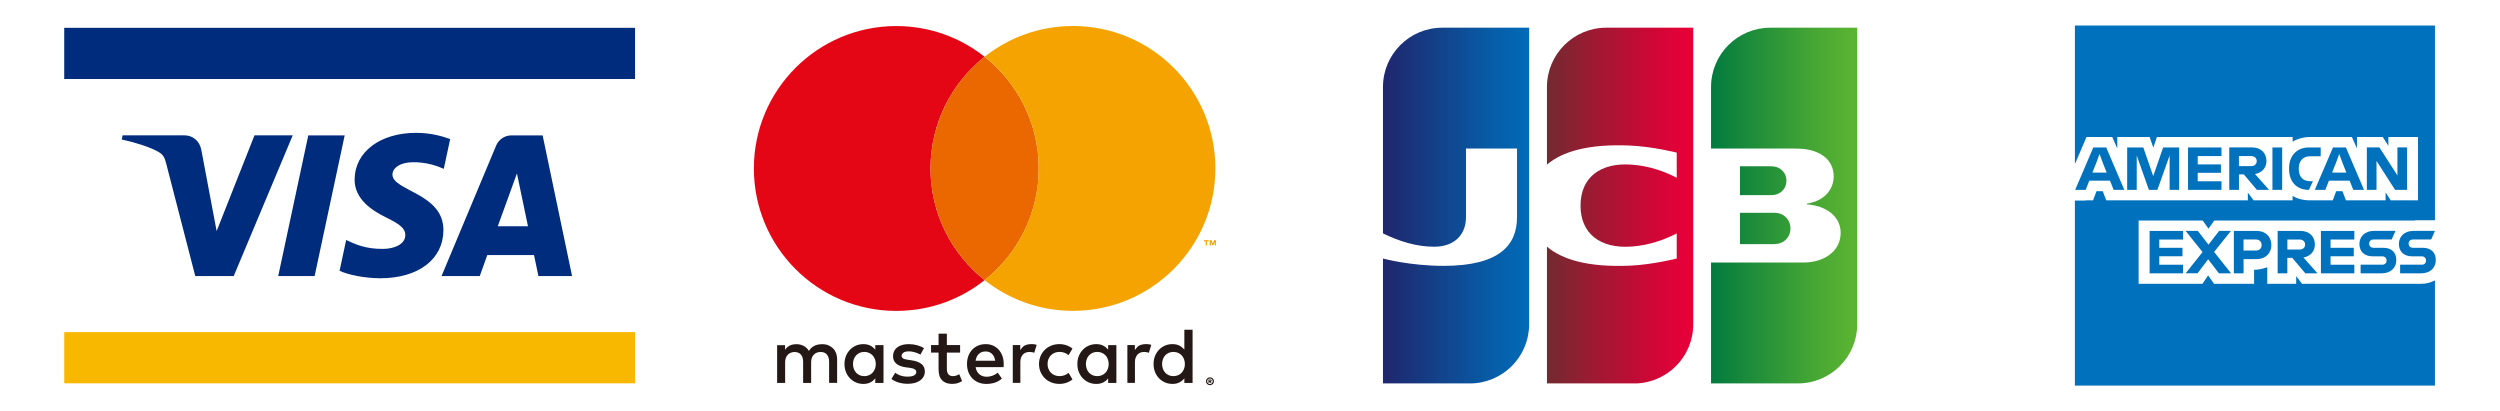 <?xml version="1.0" encoding="UTF-8"?>
<svg id="_レイヤー_2" data-name="レイヤー 2" xmlns="http://www.w3.org/2000/svg" xmlns:xlink="http://www.w3.org/1999/xlink" viewBox="0 0 1275.59 209.76">
  <defs>
    <style>
      .cls-1 {
        fill: #eb6700;
      }

      .cls-2 {
        fill: url(#_名称未設定グラデーション_3-2);
      }

      .cls-3 {
        fill: #231815;
      }

      .cls-4 {
        fill: url(#_名称未設定グラデーション_5);
      }

      .cls-5 {
        clip-path: url(#clippath-4);
      }

      .cls-6 {
        fill: #fff;
      }

      .cls-7 {
        fill: url(#_名称未設定グラデーション_2);
      }

      .cls-8 {
        fill: none;
      }

      .cls-9 {
        clip-path: url(#clippath-1);
      }

      .cls-10 {
        fill: #f8b800;
      }

      .cls-11 {
        fill: url(#_名称未設定グラデーション_4);
      }

      .cls-12 {
        fill: url(#_名称未設定グラデーション_3);
      }

      .cls-13 {
        clip-path: url(#clippath-3);
      }

      .cls-14 {
        fill: #e50615;
      }

      .cls-15 {
        fill: #002c7d;
      }

      .cls-16 {
        clip-path: url(#clippath-2);
      }

      .cls-17 {
        fill: #f4a300;
      }

      .cls-18 {
        clip-path: url(#clippath);
      }

      .cls-19 {
        fill: #0071bd;
      }
    </style>
    <clipPath id="clippath">
      <path class="cls-8" d="M887.8,108.58v15.97h17.53c.53,0,1.58-.13,2.07-.23,3.37-.72,6.18-3.69,6.18-7.75s-2.81-7.06-6.18-7.8c-.49-.11-1.54-.19-2.07-.19h-17.53Z"/>
    </clipPath>
    <linearGradient id="_名称未設定グラデーション_3" data-name="名称未設定グラデーション 3" x1="-525.43" y1="-467.43" x2="-518.71" y2="-467.43" gradientTransform="translate(6730.34 -5095.29) scale(11.15 -11.15)" gradientUnits="userSpaceOnUse">
      <stop offset="0" stop-color="#007940"/>
      <stop offset=".24" stop-color="#18893b"/>
      <stop offset=".75" stop-color="#48a834"/>
      <stop offset="1" stop-color="#5bb431"/>
    </linearGradient>
    <clipPath id="clippath-1">
      <path class="cls-8" d="M903.28,14.13c-16.71,0-30.25,13.56-30.25,30.27v31.4h42.8c.99,0,2.2.08,2.94.1,9.71.53,16.84,5.47,16.84,14.1,0,6.8-4.88,12.6-13.74,13.92v.35c9.8.66,17.3,6.06,17.3,14.56,0,9.21-8.22,15.14-19.23,15.14h-46.92v61.66h44.35c16.73,0,30.26-13.52,30.26-30.23V14.13h-44.37.03Z"/>
    </clipPath>
    <linearGradient id="_名称未設定グラデーション_2" data-name="名称未設定グラデーション 2" x1="-525.21" y1="-466.59" x2="-518.49" y2="-466.59" gradientTransform="translate(6716.85 -5088.3) scale(11.13 -11.13)" gradientUnits="userSpaceOnUse">
      <stop offset="0" stop-color="#007940"/>
      <stop offset=".24" stop-color="#18893b"/>
      <stop offset=".75" stop-color="#48a834"/>
      <stop offset="1" stop-color="#5bb431"/>
      <stop offset="1" stop-color="#5bb431"/>
    </linearGradient>
    <clipPath id="clippath-2">
      <path class="cls-8" d="M887.8,84.83v14.73h15.89c.59,0,1.42-.08,1.74-.13,3.26-.56,6.08-3.26,6.08-7.21s-2.82-6.67-6.08-7.24c-.33-.03-1.17-.14-1.74-.14h-15.89Z"/>
    </clipPath>
    <linearGradient id="_名称未設定グラデーション_3-2" data-name="名称未設定グラデーション 3" x1="-525.46" y1="-465.08" x2="-518.74" y2="-465.08" gradientTransform="translate(6739.56 -5098.08) scale(11.16 -11.16)" xlink:href="#_名称未設定グラデーション_3"/>
    <clipPath id="clippath-3">
      <path class="cls-8" d="M735.9,14.13c-16.73,0-30.26,13.56-30.26,30.27v74.69c8.47,4.13,17.22,6.8,26.13,6.8,10.51,0,16.23-6.37,16.23-14.98v-35.11h26.03v35.11c0,13.72-8.46,24.74-37.35,24.74-17.44,0-31.05-3.75-31.05-3.75v63.74h44.33c16.72,0,30.27-13.52,30.27-30.23V14.13h-44.36.01Z"/>
    </clipPath>
    <linearGradient id="_名称未設定グラデーション_4" data-name="名称未設定グラデーション 4" x1="-539.65" y1="-466.37" x2="-532.93" y2="-466.37" gradientTransform="translate(6811.53 -5169.74) scale(11.31 -11.31)" gradientUnits="userSpaceOnUse">
      <stop offset="0" stop-color="#1f286f"/>
      <stop offset=".11" stop-color="#1a3178"/>
      <stop offset=".71" stop-color="#075da8"/>
      <stop offset="1" stop-color="#006ebb"/>
    </linearGradient>
    <clipPath id="clippath-4">
      <path class="cls-8" d="M819.58,14.13c-16.71,0-30.27,13.56-30.27,30.27v39.6c7.66-6.57,20.94-10.7,42.5-9.72,11.49.5,23.72,3.6,23.72,3.6v12.81c-6.1-3.09-13.46-5.97-22.91-6.67-16.32-1.24-26.18,6.74-26.18,20.89s9.86,22.12,26.18,20.89c9.45-.73,16.87-3.66,22.91-6.69v12.81s-12.23,3.1-23.72,3.63c-21.56.95-34.84-3.15-42.5-9.71v69.84h44.37c16.75,0,30.27-13.52,30.27-30.23V14.13h-44.38.01Z"/>
    </clipPath>
    <linearGradient id="_名称未設定グラデーション_5" data-name="名称未設定グラデーション 5" x1="-530.14" y1="-466.35" x2="-523.42" y2="-466.35" gradientTransform="translate(6607.15 -5015.59) scale(10.98 -10.98)" gradientUnits="userSpaceOnUse">
      <stop offset="0" stop-color="#6c2c2f"/>
      <stop offset=".4" stop-color="#a21833"/>
      <stop offset=".8" stop-color="#d20636"/>
      <stop offset="1" stop-color="#e50038"/>
    </linearGradient>
  </defs>
  <g id="_レイヤー_2-2" data-name=" レイヤー 2">
    <g>
      <rect class="cls-6" width="1275.59" height="209.76"/>
      <g>
        <g>
          <rect class="cls-10" x="32.77" y="169.46" width="291.26" height="26.12"/>
          <rect class="cls-15" x="32.77" y="14.19" width="291.26" height="26.12"/>
          <path class="cls-15" d="M149.36,69.07l-30.11,71.78h-19.62l-14.8-57.28c-.89-3.51-1.66-4.82-4.4-6.3-4.45-2.43-11.83-4.69-18.32-6.11l.45-2.1h31.59c4.03,0,7.64,2.67,8.56,7.33l7.82,41.52,19.32-48.85h19.52M226.25,117.42c.08-18.94-26.18-19.98-26.01-28.46.05-2.56,2.51-5.29,7.87-6.01,2.65-.33,9.99-.61,18.32,3.2l3.26-15.2c-4.48-1.62-10.24-3.17-17.4-3.17-18.33,0-31.24,9.73-31.35,23.71-.13,10.32,9.21,16.1,16.25,19.55,7.24,3.51,9.66,5.78,9.61,8.91-.03,4.82-5.78,6.95-11.1,7.04-9.35.15-14.74-2.52-19.08-4.54l-3.36,15.72c4.35,2.01,12.34,3.73,20.67,3.81,19.51,0,32.25-9.65,32.32-24.55M274.73,140.85h17.16l-15.02-71.78h-15.82c-3.56,0-6.59,2.08-7.92,5.26l-27.85,66.53h19.51l3.84-10.73h23.84l2.25,10.73h.01ZM253.99,115.44l9.77-26.96,5.63,26.96h-15.41ZM175.87,69.07l-15.34,71.78h-18.57l15.34-71.78s18.57,0,18.57,0Z"/>
        </g>
        <g>
          <path class="cls-6" d="M962.79,167.4c0,23.38-18.94,42.36-42.39,42.36h-229.92V42.35c0-23.41,18.98-42.35,42.34-42.35h229.96v167.4h.01Z"/>
          <g class="cls-18">
            <rect class="cls-12" x="887.8" y="108.58" width="25.79" height="15.97"/>
          </g>
          <g class="cls-9">
            <rect class="cls-7" x="873.03" y="14.13" width="74.6" height="181.51"/>
          </g>
          <g class="cls-16">
            <rect class="cls-2" x="887.8" y="84.83" width="23.72" height="14.73"/>
          </g>
          <g class="cls-13">
            <rect class="cls-11" x="705.64" y="14.13" width="74.6" height="181.51"/>
          </g>
          <g class="cls-5">
            <rect class="cls-4" x="789.31" y="14.13" width="74.65" height="181.51"/>
          </g>
        </g>
        <g>
          <path class="cls-19" d="M1232.29,127.8v-15.3h10.11V13.03h-183.71v70.62l7.43-8.04-1.93,26.6h-5.51v94.54h183.71v-53.76c-.28.16-9.8.24-10.11.39v-15.56h.01Z"/>
          <path class="cls-6" d="M1242.44,142.96v-30.45h-112.63l-2.96,4.18-2.96-4.18h-32.69v32.28h32.57l2.9-4.27,3,4.27h20.45v-7.11h-.63c2.7,0,5.18-.51,7.34-1.35v8.47h14.77v-3.93l2.99,3.93h60.84c2.67,0,5.04-.65,7.01-1.83M1219.84,102.2h13.92v-32.3h-15.12v4.52l-2.87-4.52h-13.17v5.83l-2.57-5.83h-21.21c-.93,0-1.84.06-2.75.2-.89.11-1.76.31-2.58.55-.64.18-1.27.41-1.87.68-.64.28-1.25.6-1.84.98v-2.4h-69.25l-1.84,5.42-1.87-5.42h-16.51v5.83l-2.56-5.83h-13.15l-5.91,13.86v18.44h9.25l1.78-4.67h3.16l1.81,4.67h72.23v-3.93l2.97,3.93h19.88v-2.22c.55.33,1.12.61,1.71.87.58.25,1.17.45,1.76.63.83.24,1.64.41,2.47.53.95.14,1.89.2,2.78.2h11.75l1.78-4.67h3.16l1.81,4.67h20.23v-4.03l2.61,4.03h0Z"/>
          <path class="cls-19" d="M1113.87,122.21v-4.39h-17.06v21.65h17.06v-4.39h-12.13v-4.33h11.85v-4.3h-11.85v-4.23h12.13ZM1132.18,139.46h6.2l-8.66-10.93,8.61-10.73h-6.05l-5.43,7.05-5.46-7.05h-6.22l8.66,10.81-8.63,10.83h6.05l5.43-7.14,5.49,7.14h.01ZM1139.79,117.82v21.65h4.96v-7.24h6.57c4.69,0,7.61-3.06,7.61-7.2s-2.85-7.21-7.41-7.21h-11.73ZM1153.96,125.05c0,1.54-1,2.78-2.89,2.78h-6.34v-5.63h6.34c1.88,0,2.89,1.25,2.89,2.85M1167.1,131.58h2.51l6.65,7.89h6.21l-7.16-8.07c3.66-.68,5.83-3.27,5.83-6.66,0-4.1-2.85-6.92-7.43-6.92h-11.57v21.65h4.94v-7.89h.01ZM1173.28,122.21c1.88,0,2.87,1.14,2.87,2.57s-.99,2.56-2.87,2.56h-6.18v-5.13h6.18ZM1201.27,122.21v-4.39h-17.06v21.65h17.06v-4.39h-12.14v-4.33h11.85v-4.3h-11.85v-4.23h12.14ZM1215.52,135.06h-11.05v4.39h10.76c4.67,0,7.45-2.82,7.45-6.8s-2.57-6.22-6.71-6.22h-4.92c-1.3,0-2.22-.83-2.22-2.13s.92-2.1,2.22-2.1h9.28l1.94-4.39h-10.95c-4.67,0-7.46,2.84-7.46,6.71s2.62,6.27,6.71,6.27h4.93c1.29,0,2.22.84,2.22,2.18,0,1.27-.93,2.1-2.22,2.1M1235.66,135.06h-11.04v4.39h10.76c4.67,0,7.44-2.82,7.44-6.8s-2.56-6.22-6.71-6.22h-4.92c-1.29,0-2.22-.83-2.22-2.13s.93-2.1,2.22-2.1h9.28l1.94-4.39h-10.95c-4.67,0-7.45,2.84-7.45,6.71s2.61,6.27,6.71,6.27h4.92c1.29,0,2.22.84,2.22,2.18,0,1.27-.93,2.1-2.22,2.1"/>
          <path class="cls-19" d="M1078.44,96.88h5.46l-9.23-21.65h-6.57l-9.28,21.65h5.36l1.84-4.68h10.59l1.86,4.68h-.01ZM1069.62,83.08l1.64-4.55,1.67,4.55,1.97,4.97h-7.28l1.98-4.97h.01ZM1096.47,96.88h4.3l6.25-17.53v17.53h4.87v-21.65h-8.17l-5.07,14.64-5.06-14.64h-8.23v21.65h4.88v-17.53l6.21,17.53h.01ZM1133.49,79.62v-4.39h-17.07v21.65h17.07v-4.39h-12.13v-4.32h11.84v-4.3h-11.84v-4.23h12.13v-.03ZM1142.38,88.99h2.51l6.66,7.88h6.2l-7.16-8.07c3.69-.68,5.83-3.29,5.83-6.65,0-4.11-2.85-6.94-7.4-6.94h-11.57v21.65h4.94v-7.88h-.01ZM1148.57,79.62c1.89,0,2.89,1.14,2.89,2.57s-.99,2.57-2.89,2.57h-6.18v-5.14s6.18,0,6.18,0ZM1159.48,96.88h4.96v-21.65h-4.96v21.65ZM1177.89,96.88h.2l2.04-4.42h-1.43c-3.65,0-5.78-2.28-5.78-6.21v-.38c0-3.5,1.94-6.12,5.72-6.12h5.46v-4.52h-5.88c-6.57,0-10.25,4.49-10.25,10.61v.44c0,6.27,3.69,10.54,9.92,10.6M1200.74,96.88h5.47l-9.26-21.65h-6.57l-9.28,21.65h5.36l1.84-4.68h10.58l1.86,4.68h.01ZM1191.92,83.08l1.63-4.55,1.68,4.55,1.97,4.97h-7.28l1.99-4.97h0ZM1213.58,83.64l8.47,13.23h6.12v-21.65h-4.92v14.3l-1.33-2.11-7.87-12.19h-6.4v21.65h4.93v-14.77l.99,1.54h0Z"/>
        </g>
        <g>
          <g>
            <path class="cls-3" d="M425.02,177.74c-.68-.68-1.48-1.2-2.41-1.58-.93-.38-1.94-.56-3.05-.56-.59,0-1.19.05-1.82.15s-1.24.28-1.86.54c-.6.25-1.18.6-1.72,1.05s-1.02,1.02-1.42,1.71c-.65-1.08-1.53-1.92-2.63-2.52-1.12-.61-2.38-.92-3.81-.92-.48,0-.98.04-1.49.13s-1.03.24-1.53.45-.99.5-1.46.88c-.46.36-.88.84-1.25,1.41v-2.36h-4.05v19.28h4.09v-10.69c0-.82.13-1.54.39-2.18.26-.64.6-1.17,1.04-1.61.44-.43.94-.75,1.53-.98s1.2-.33,1.87-.33c1.38,0,2.45.44,3.2,1.3.77.88,1.14,2.12,1.14,3.74v10.73h4.09v-10.69c0-.82.13-1.54.39-2.18.26-.64.6-1.17,1.04-1.61.44-.43.94-.75,1.53-.98s1.2-.33,1.87-.33c1.38,0,2.45.44,3.2,1.3.77.88,1.14,2.12,1.14,3.74v10.73h4.09v-12.12c0-1.13-.19-2.16-.55-3.1-.38-.94-.89-1.74-1.57-2.42h.01Z"/>
            <path class="cls-3" d="M446.6,178.43c-.68-.85-1.51-1.54-2.5-2.06-.99-.51-2.18-.78-3.56-.78s-2.62.25-3.79.75c-1.17.5-2.18,1.2-3.06,2.11-.88.9-1.56,1.97-2.06,3.21-.5,1.24-.74,2.6-.74,4.08s.25,2.84.74,4.08c.5,1.24,1.18,2.31,2.06,3.21s1.89,1.61,3.06,2.11,2.43.75,3.79.75,2.57-.25,3.56-.77,1.82-1.19,2.5-2.06v2.32h4.2v-19.28h-4.2v2.33h0ZM446.43,188.19c-.28.75-.68,1.41-1.19,1.96s-1.12.98-1.83,1.29c-.72.31-1.51.48-2.37.48s-1.73-.16-2.45-.49-1.33-.78-1.82-1.33c-.5-.55-.88-1.22-1.14-1.96-.26-.75-.4-1.56-.4-2.4s.14-1.64.4-2.4c.26-.75.65-1.41,1.14-1.96.5-.55,1.1-1,1.82-1.33s1.53-.49,2.45-.49,1.67.16,2.37.48c.72.31,1.32.75,1.83,1.29.51.55.9,1.2,1.19,1.96.28.75.43,1.57.43,2.46s-.14,1.71-.43,2.46v-.03Z"/>
            <path class="cls-3" d="M470.14,185.7c-1.18-.92-2.82-1.53-4.93-1.84l-1.99-.3c-.44-.06-.85-.14-1.25-.23-.39-.09-.73-.2-1-.35s-.5-.34-.68-.56c-.16-.23-.25-.51-.25-.84,0-.69.31-1.24.95-1.66.64-.43,1.53-.64,2.68-.64.6,0,1.19.05,1.78.16.59.11,1.14.24,1.66.4.53.16,1,.34,1.43.54.43.2.79.38,1.09.55l1.81-3.29c-1-.64-2.18-1.14-3.53-1.51-1.34-.35-2.77-.54-4.29-.54-1.23,0-2.35.15-3.32.43-.98.29-1.82.7-2.51,1.23s-1.22,1.18-1.59,1.94c-.36.77-.55,1.62-.55,2.57,0,1.56.55,2.81,1.66,3.78,1.1.95,2.73,1.59,4.88,1.88l2.01.26c1.15.16,1.99.41,2.53.78.54.35.8.8.8,1.35,0,.73-.36,1.29-1.1,1.72s-1.83.64-3.29.64c-.79,0-1.51-.05-2.12-.16-.63-.11-1.19-.25-1.71-.43-.51-.18-.98-.39-1.39-.63s-.79-.49-1.14-.75l-1.96,3.16c.7.53,1.43.94,2.2,1.27s1.52.58,2.26.75,1.43.3,2.1.36c.65.06,1.23.09,1.73.09,1.38,0,2.62-.15,3.71-.46s2.01-.74,2.76-1.3c.74-.55,1.32-1.22,1.71-1.99.4-.78.59-1.62.59-2.55,0-1.66-.59-2.94-1.77-3.85h.05Z"/>
            <path class="cls-3" d="M509.54,178.4c-.8-.89-1.76-1.58-2.87-2.07s-2.35-.74-3.69-.74c-1.42,0-2.72.25-3.89.74-1.18.49-2.18,1.18-3.02,2.07-.84.89-1.51,1.96-1.97,3.21-.46,1.24-.7,2.62-.7,4.13s.24,2.92.73,4.16c.49,1.24,1.17,2.32,2.03,3.2.88.89,1.91,1.57,3.12,2.06,1.2.49,2.53.73,3.99.73s2.86-.2,4.18-.6c1.32-.4,2.57-1.1,3.75-2.11l-2.1-3c-.8.64-1.69,1.14-2.67,1.51-.98.35-1.94.54-2.91.54-.69,0-1.34-.09-1.97-.28s-1.2-.48-1.71-.88c-.51-.4-.94-.9-1.3-1.52s-.61-1.37-.74-2.23h14.25c.03-.24.05-.5.06-.77.01-.26.03-.54.03-.8,0-1.51-.23-2.87-.68-4.11-.45-1.24-1.08-2.31-1.87-3.2l-.05-.04ZM497.77,184.08c.11-.7.3-1.34.56-1.92.26-.59.61-1.09,1.04-1.51.43-.43.93-.75,1.51-.98.59-.23,1.25-.34,2.01-.34,1.34,0,2.43.41,3.29,1.24.84.83,1.38,1.99,1.61,3.5h-10.01Z"/>
            <path class="cls-3" d="M565.42,178.43c-.66-.85-1.51-1.54-2.5-2.06-.99-.51-2.18-.78-3.56-.78s-2.62.25-3.79.75c-1.17.5-2.18,1.2-3.06,2.11-.88.9-1.56,1.97-2.06,3.21-.5,1.24-.74,2.6-.74,4.08s.25,2.84.74,4.08c.5,1.24,1.18,2.31,2.06,3.21s1.89,1.61,3.06,2.11,2.43.75,3.79.75,2.57-.25,3.56-.77,1.82-1.19,2.5-2.06v2.32h4.2v-19.28h-4.2v2.33h0ZM565.27,188.19c-.28.75-.68,1.41-1.19,1.96s-1.12.98-1.83,1.29c-.72.31-1.51.48-2.37.48s-1.73-.16-2.45-.49-1.33-.78-1.82-1.33c-.5-.55-.88-1.22-1.14-1.96-.26-.75-.4-1.56-.4-2.4s.14-1.64.4-2.4c.26-.75.65-1.41,1.14-1.96.5-.55,1.1-1,1.82-1.33s1.53-.49,2.45-.49,1.67.16,2.37.48c.72.31,1.32.75,1.83,1.29.51.55.9,1.2,1.19,1.96.28.75.43,1.57.43,2.46s-.14,1.71-.43,2.46v-.03Z"/>
            <path class="cls-3" d="M488.18,191.54c-.68.25-1.34.38-2.01.38-.43,0-.83-.06-1.19-.2s-.69-.35-.97-.64-.49-.66-.65-1.12c-.16-.45-.24-1-.24-1.66v-8.39h6.76v-3.83h-6.76v-5.83h-4.23v5.83h-3.84v3.83h3.84v8.48c0,2.56.6,4.45,1.82,5.67s2.91,1.82,5.11,1.82c1.22,0,2.32-.19,3.29-.56.64-.25,1.24-.53,1.79-.84l-1.44-3.53c-.4.21-.83.41-1.28.59h0Z"/>
            <path class="cls-3" d="M526.17,175.59c-1.18,0-2.25.21-3.2.64-.95.43-1.76,1.47-2.4,2.38v-2.53h-3.81v19.28h3.86v-10.61c0-.82.11-1.56.34-2.2s.54-1.19.94-1.63.89-.78,1.46-1c.56-.23,1.18-.34,1.86-.34.51,0,1.05.06,1.66.18.3.06.58.14.84.23l1.24-4.03c-.34-.1-.68-.2-1.03-.26-.51-.09-1.09-.13-1.74-.13v.03Z"/>
            <path class="cls-3" d="M584.64,175.59c-1.18,0-2.25.21-3.2.64-.95.43-1.76,1.47-2.4,2.38v-2.53h-3.81v19.28h3.86v-10.61c0-.82.11-1.56.34-2.2s.54-1.19.94-1.63.89-.78,1.46-1c.56-.23,1.18-.34,1.86-.34.51,0,1.05.06,1.66.18.3.06.58.14.84.23l1.24-4.03c-.34-.1-.68-.2-1.03-.26-.51-.09-1.09-.13-1.74-.13v.03Z"/>
            <path class="cls-3" d="M604.3,168.25v10.17c-.66-.85-1.51-1.54-2.5-2.06-.99-.51-2.18-.78-3.56-.78s-2.62.25-3.79.75c-1.17.5-2.18,1.2-3.06,2.11-.88.9-1.56,1.97-2.06,3.21-.5,1.24-.74,2.6-.74,4.08s.25,2.84.74,4.08c.5,1.24,1.18,2.31,2.06,3.21s1.89,1.61,3.06,2.11,2.43.75,3.79.75,2.57-.25,3.56-.77,1.82-1.19,2.5-2.06v2.32h4.2v-27.12h-4.2ZM604.14,188.19c-.28.75-.68,1.41-1.19,1.96s-1.12.98-1.83,1.29c-.72.31-1.51.48-2.37.48s-1.73-.16-2.45-.49-1.33-.78-1.82-1.33c-.5-.55-.88-1.22-1.14-1.96-.26-.75-.4-1.56-.4-2.4s.14-1.64.4-2.4c.26-.75.65-1.41,1.14-1.96.5-.55,1.1-1,1.82-1.33s1.53-.49,2.45-.49,1.67.16,2.37.48c.72.31,1.32.75,1.83,1.29.51.55.9,1.2,1.19,1.96.28.75.43,1.57.43,2.46s-.14,1.71-.43,2.46v-.03Z"/>
            <path class="cls-3" d="M536.23,181.27c.54-.54,1.18-.97,1.91-1.27.74-.3,1.53-.45,2.4-.45h0c.94,0,1.82.15,2.63.45.79.29,1.47.7,2.04,1.22l2.02-3.37c-.75-.6-1.62-1.1-2.57-1.49-1.27-.51-2.65-.78-4.14-.78s-2.87.26-4.14.78c-1.27.51-2.36,1.23-3.29,2.13-.92.9-1.64,1.98-2.16,3.21-.53,1.23-.79,2.57-.79,4.03s.26,2.8.79,4.03c.53,1.23,1.24,2.31,2.16,3.21s2.01,1.62,3.29,2.13c1.27.51,2.65.78,4.14.78s2.87-.26,4.14-.78c.95-.39,1.81-.89,2.57-1.49l-2.02-3.37c-.58.51-1.25.93-2.04,1.22-.82.3-1.69.45-2.63.45h0c-.85,0-1.66-.15-2.4-.45s-1.38-.73-1.91-1.27c-.54-.54-.97-1.19-1.27-1.96-.31-.75-.46-1.59-.46-2.51s.15-1.74.46-2.51c.31-.75.73-1.41,1.27-1.96v.03Z"/>
          </g>
          <path class="cls-3" d="M617.37,192.55c.28,0,.54.05.79.15s.46.24.64.43c.19.18.33.39.43.63s.16.49.16.77-.05.53-.16.77c-.1.24-.25.45-.43.63-.19.18-.4.33-.64.43-.25.1-.5.15-.79.15s-.55-.05-.8-.15-.46-.25-.64-.43c-.19-.18-.33-.39-.43-.63s-.15-.49-.15-.77.05-.53.15-.77.25-.45.43-.63c.19-.18.4-.31.64-.43.25-.1.51-.15.8-.15ZM617.37,195.94c.2,0,.38-.04.55-.11s.33-.18.45-.3c.13-.13.23-.28.3-.45s.11-.36.11-.55-.04-.38-.11-.55-.18-.33-.3-.45c-.13-.13-.28-.23-.45-.3-.18-.08-.35-.11-.55-.11s-.39.04-.56.11-.33.18-.45.3c-.13.13-.23.28-.3.45s-.11.36-.11.55.04.39.11.55c.08.18.18.33.3.45.13.13.28.23.45.3.18.08.36.11.56.11ZM617.49,193.64c.24,0,.43.05.54.16.13.1.19.25.19.43,0,.14-.05.25-.14.35-.09.09-.21.15-.39.18l.54.63h-.59l-.49-.61h-.06v.61h-.49v-1.74h.89ZM617.11,194.07v.31h.36c.08,0,.14,0,.18-.04.04-.03.06-.06.06-.13,0-.05-.03-.1-.06-.13s-.1-.04-.18-.04h-.36Z"/>
          <g>
            <path class="cls-14" d="M474.79,85.96c0-23.11,10.79-43.67,27.6-56.98-12.39-9.81-28.04-15.69-45.07-15.69-40.13,0-72.67,32.54-72.67,72.67s32.54,72.67,72.67,72.67c17.04,0,32.69-5.87,45.07-15.69-16.8-13.31-27.6-33.88-27.6-56.98Z"/>
            <path class="cls-1" d="M474.79,85.96c0,23.11,10.79,43.67,27.6,56.98,16.8-13.31,27.6-33.88,27.6-56.98s-10.79-43.67-27.6-56.98c-16.8,13.31-27.6,33.88-27.6,56.98Z"/>
            <path class="cls-17" d="M615.21,125.26v-2.13h-.87v-.59h2.36v.59h-.87v2.13h-.64.01ZM619.77,125.26v-1.88l-.61,1.62h-.68l-.61-1.62v1.88h-.64v-2.71h.92l.68,1.73.66-1.73h.92v2.71h-.64.01Z"/>
            <path class="cls-17" d="M547.46,13.27c-17.04,0-32.69,5.87-45.07,15.69,16.8,13.31,27.6,33.88,27.6,56.98s-10.79,43.67-27.6,56.98c12.39,9.81,28.04,15.69,45.07,15.69,40.13,0,72.67-32.54,72.67-72.67s-32.54-72.67-72.67-72.67Z"/>
          </g>
        </g>
      </g>
    </g>
  </g>
</svg>
